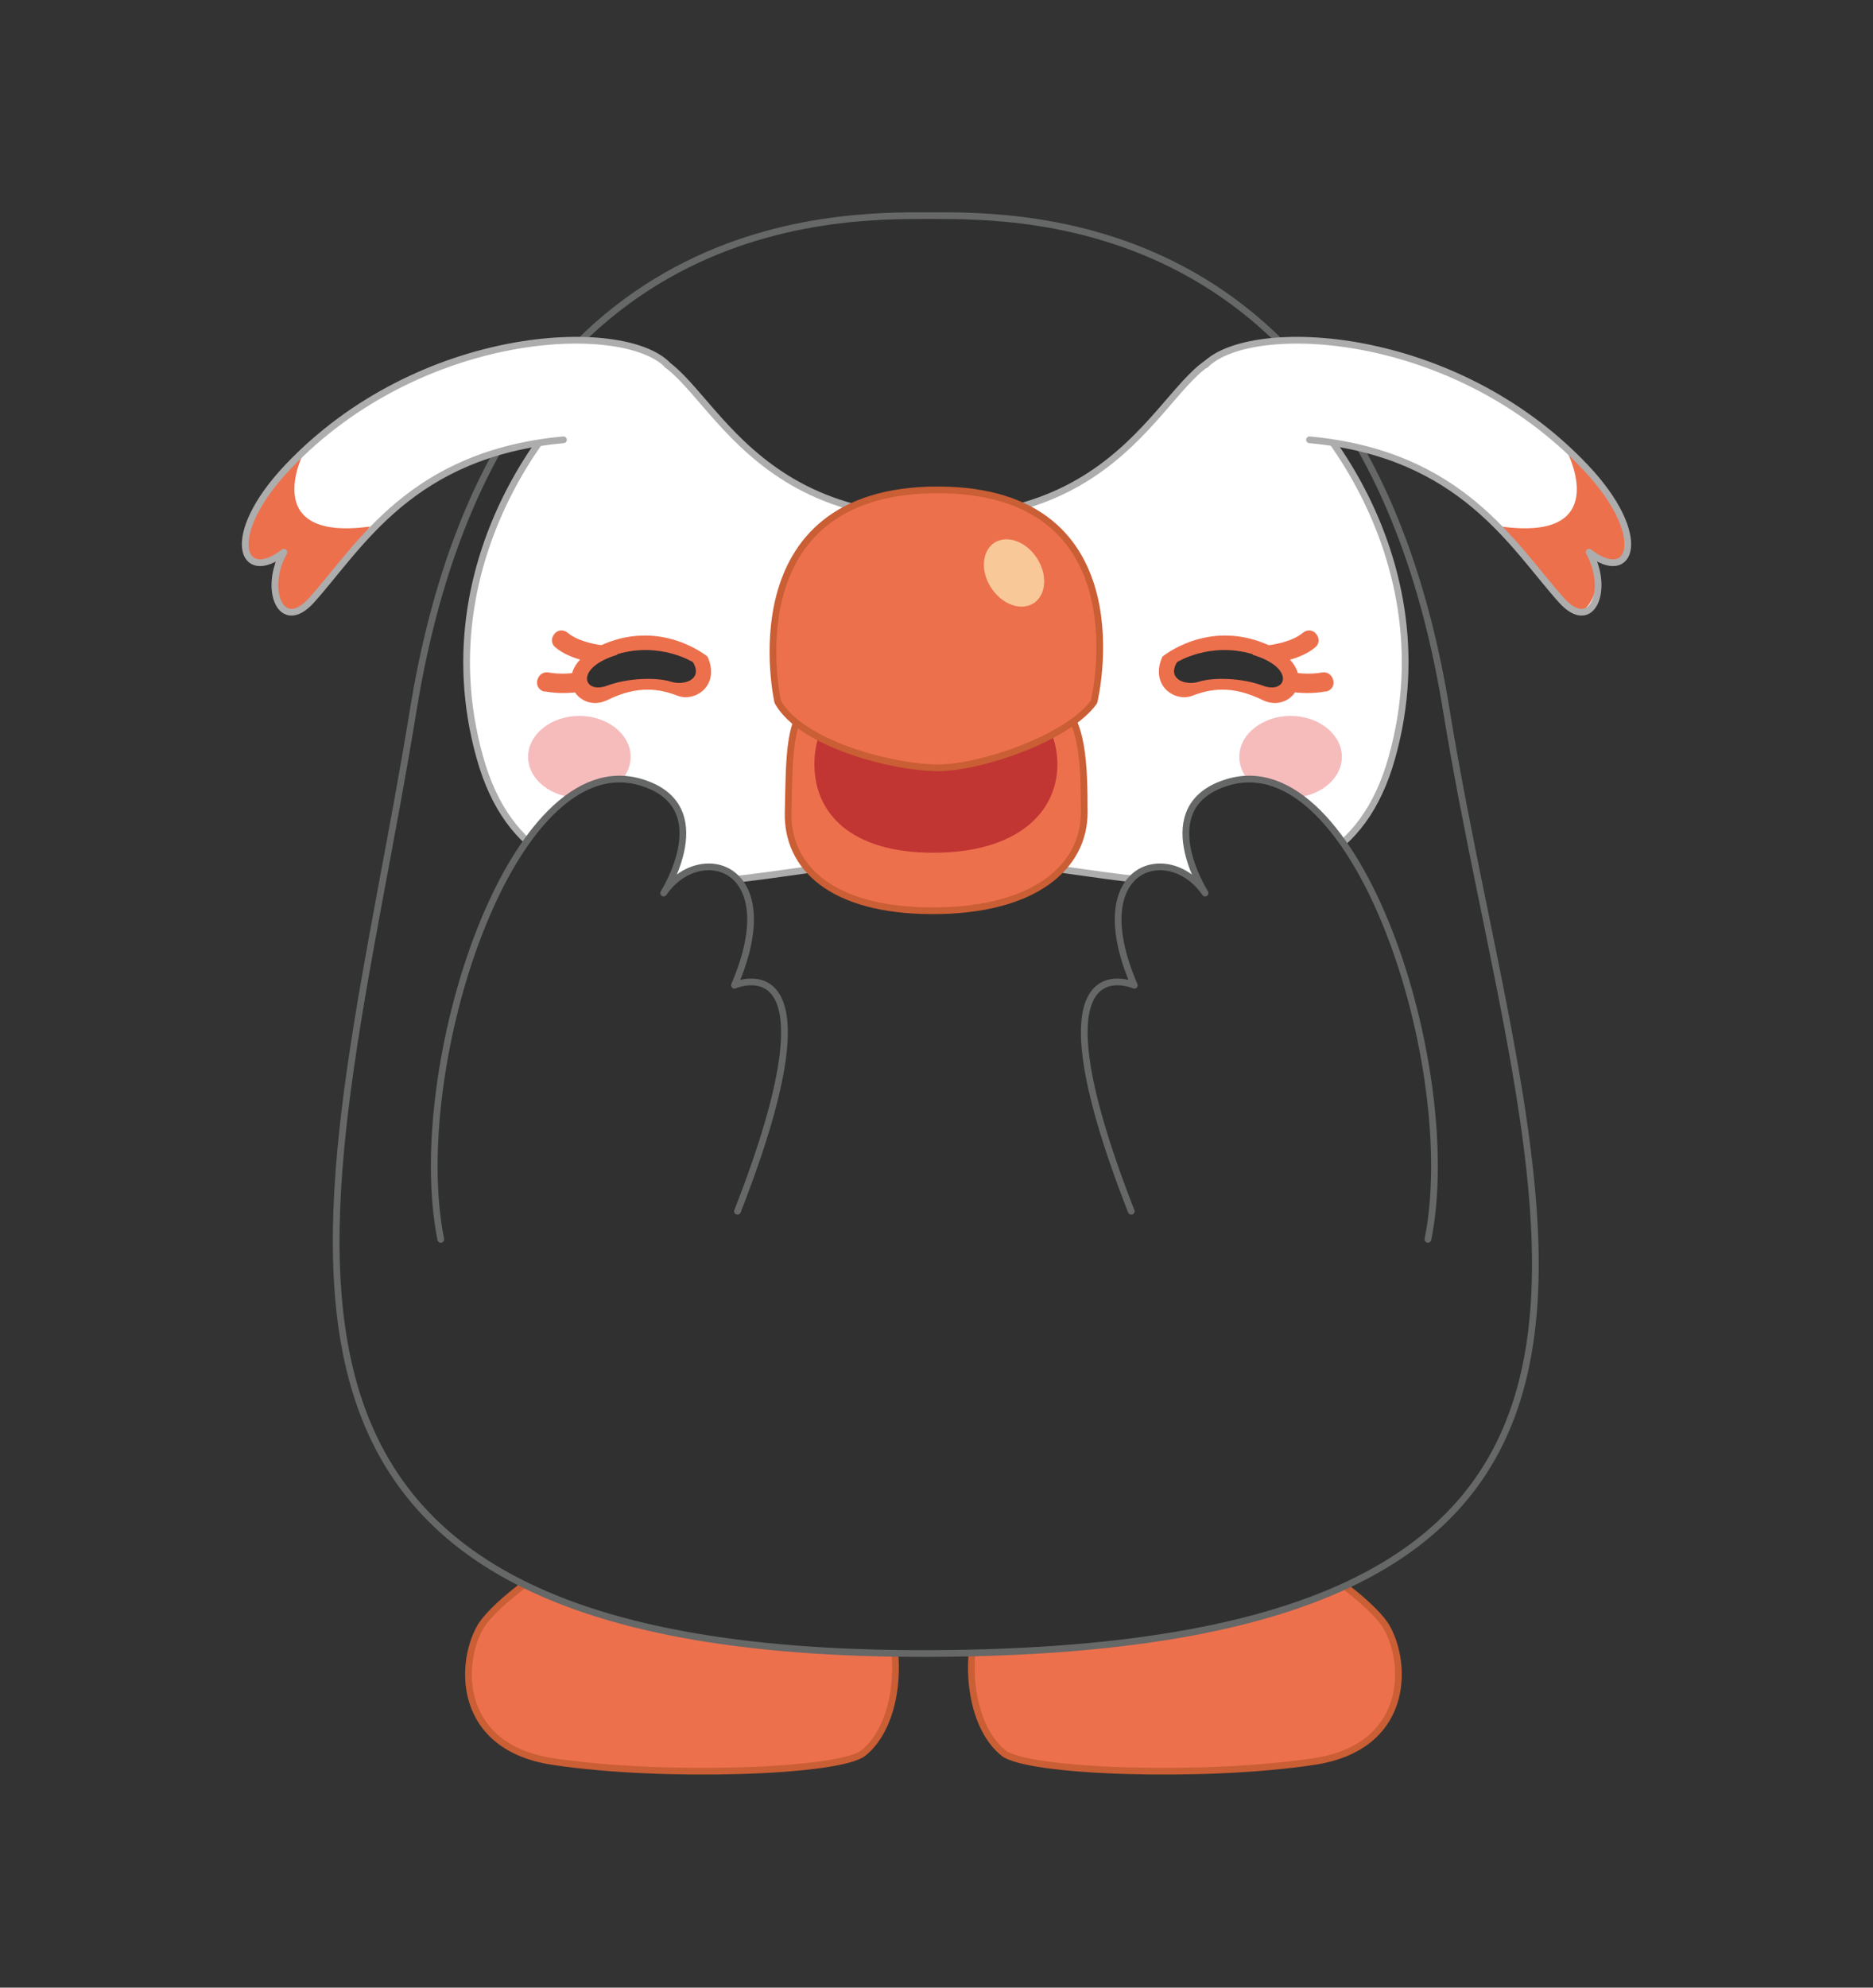 <?xml version="1.0" encoding="UTF-8"?>
<svg id="b" xmlns="http://www.w3.org/2000/svg" version="1.1" viewBox="0 0 306.8 325.4">
  <rect x="0" y="0" width="306.8" height="325.4" fill="#333333" stroke="none"/>
  <!-- Generator: Adobe Illustrator 29.5.0, SVG Export Plug-In . SVG Version: 2.1.0 Build 137)  -->
  <defs>
    <style>
      .st0 {
        fill: #f6bcbc;
      }

      .st1 {
        stroke: #aeadad;
      }

      .st1, .st2, .st3 {
        fill: none;
        stroke-linecap: round;
        stroke-linejoin: round;
        stroke-width: 1.1px;
      }

      .st4 {
        fill: #fff;
      }

      .st5 {
        fill: #303030;
      }

      .st6 {
        fill: #f9c898;
      }

      .st2 {
        stroke: #666767;
      }

      .st7 {
        fill: #ed704d;
      }

      .st3 {
        stroke: #ca5e34;
      }

      .st8 {
        fill: #c13533;
      }
    </style>
  </defs>
  <g id="c">
    <g>
      <path class="st7" d="M126.4,246.6c-18.4-4.5-44.5,13.8-47.8,19.9-3.4,6.1-3.6,19.6,12.1,21.9,18,2.7,46.8,1.7,50.7-1.4,9.2-7.3,7.7-34.8-15-40.4"/>
      <path class="st3" d="M126.4,246.6c-18.4-4.5-44.5,13.8-47.8,19.9-3.4,6.1-3.6,19.6,12.1,21.9,18,2.7,46.8,1.7,50.7-1.4,9.2-7.3,7.7-34.8-15-40.4h0Z"/>
      <path class="st7" d="M179.4,246.6c18.4-4.5,44.5,13.8,47.8,19.9,3.4,6.1,3.6,19.6-12.1,21.9-18,2.7-46.8,1.7-50.7-1.4-9.2-7.3-7.7-34.8,15-40.4"/>
      <path class="st3" d="M179.4,246.6c18.4-4.5,44.5,13.8,47.8,19.9,3.4,6.1,3.6,19.6-12.1,21.9-18,2.7-46.8,1.7-50.7-1.4-9.2-7.3-7.7-34.8,15-40.4h0Z"/>
      <path class="st5" d="M152.3,270.7c-127.2.4-97.9-72.8-84.6-154.5,13.3-81.7,69.1-80.9,84.6-80.9s71.3-.8,84.6,80.9c13.3,81.7,49.5,154-84.6,154.5"/>
      <path class="st2" d="M152.3,270.7c-127.2.4-97.9-72.8-84.6-154.5,13.3-81.7,69.1-80.9,84.6-80.9s71.3-.8,84.6,80.9c13.3,81.7,49.5,154-84.6,154.5Z"/>
      <path class="st4" d="M153.3,84.7c36,0,38.8-30.3,50.3-26.1,8.6,3.2,34.1,30.8,24.4,65.4-9.3,33.4-47.1,16.4-74.7,16.4s-65.4,17-74.7-16.4c-9.7-34.6,15.8-62.2,24.4-65.4,11.5-4.3,14.3,26.1,50.3,26.1"/>
      <path class="st1" d="M153.3,84.7c36,0,38.8-30.3,50.3-26.1,8.6,3.2,34.1,30.8,24.4,65.4-9.3,33.4-47.1,16.4-74.7,16.4s-65.4,17-74.7-16.4c-9.7-34.6,15.8-62.2,24.4-65.4,11.5-4.3,14.3,26.1,50.3,26.1h0Z"/>
      <path class="st0" d="M219.8,123.9c0,3.7-3.8,6.7-8.4,6.7s-8.4-3-8.4-6.7,3.8-6.7,8.4-6.7,8.4,3,8.4,6.7"/>
      <path class="st0" d="M103.3,123.9c0,3.7-3.8,6.7-8.4,6.7s-8.4-3-8.4-6.7,3.8-6.7,8.4-6.7,8.4,3,8.4,6.7"/>
      <path class="st4" d="M92.3,72c-25,2.3-33.3,17.4-41.3,26.3-5,5.5-7.9-1.9-4.5-7.9-6.9,5.4-10.1-2.6.6-13.9,21.6-22.8,54.8-24.2,62.2-16.8"/>
      <path class="st4" d="M214.5,72c25,2.3,33.3,17.4,41.3,26.3,5,5.5,7.9-1.9,4.5-7.9,6.9,5.4,10.1-2.6-.6-13.9-21.6-22.8-54.8-24.2-62.2-16.8"/>
      <path class="st7" d="M256.8,74.2s7.4,14.5-10.9,12c0,0,10.9,16.4,13.8,13.4,3-3,1.5-8.4,1.5-8.4,0,0,4.5,2.9,5.1-.8,1.3-8.4-9.5-16.2-9.5-16.2"/>
      <path class="st7" d="M49.7,74.2s-7.4,14.5,10.9,12c0,0-10.9,16.4-13.8,13.4-3-3-1.5-8.4-1.5-8.4,0,0-4.5,2.9-5.1-.8-1.3-8.4,9.5-16.2,9.5-16.2"/>
      <path class="st1" d="M214.5,72c25,2.3,33.3,17.4,41.3,26.3,5,5.5,7.9-1.9,4.5-7.9,6.9,5.4,10.1-2.6-.6-13.9-21.6-22.8-54.8-24.2-62.2-16.8"/>
      <path class="st1" d="M92.3,72c-25,2.3-33.3,17.4-41.3,26.3-5,5.5-7.9-1.9-4.5-7.9-6.9,5.4-10.1-2.6.6-13.9,21.6-22.8,54.8-24.2,62.2-16.8"/>
      <path class="st7" d="M177.6,133c0,8.9-8.1,16.1-24.8,16.1s-23.9-7.2-23.7-16.1c.4-17.5-.4-21.9,23.7-22.6,23.4-.7,24.8,5.8,24.8,22.6"/>
      <path class="st3" d="M177.6,133c0,8.9-8.1,16.1-24.8,16.1s-23.9-7.2-23.7-16.1c.4-17.5-.4-21.9,23.7-22.6,23.4-.7,24.8,5.8,24.8,22.6Z"/>
      <path class="st8" d="M173.2,125.1c0,8-6.7,14.5-20.3,14.5s-19.5-6.5-19.5-14.5,5.8-14.5,19.5-14.5,20.3,6.5,20.3,14.5"/>
      <path class="st7" d="M127.4,114.9s-7.9-34.7,26.2-34.7,25.6,34.7,25.6,34.7c-4.2,5.9-18.5,10.8-25.6,10.8s-22.3-3.8-26.2-10.8"/>
      <path class="st3" d="M127.4,114.9s-7.9-34.7,26.2-34.7,25.6,34.7,25.6,34.7c-4.2,5.9-18.5,10.8-25.6,10.8s-22.3-3.8-26.2-10.8Z"/>
      <path class="st6" d="M169.8,91.3c1.8,2.7,1.6,6-.4,7.4-2.1,1.4-5.2.3-7-2.4-1.8-2.7-1.6-6,.4-7.4,2.1-1.4,5.2-.3,7,2.4"/>
      <path class="st7" d="M217.2,113.2s0,0-.1,0c-4.3.8-8.4-.5-8.6-.6-.8-.3-1.3-1.2-1-2,.3-.8,1.2-1.3,2-1,0,0,3.5,1.1,7,.5.9-.2,1.7.4,1.9,1.3.2.8-.3,1.6-1.1,1.8"/>
      <path class="st7" d="M211.1,108.1c-1.5.4-2.7.5-2.8.6-.9,0-1.6-.5-1.7-1.4,0-.9.5-1.6,1.4-1.7,0,0,3.5-.4,5.4-2,.7-.6,1.7-.5,2.2.2.6.7.5,1.7-.2,2.2-1.3,1.1-3,1.7-4.4,2.1"/>
      <path class="st7" d="M207.3,105.4c-9.6-4-16.9,2.1-16.9,2.1-2.1,4.7,2,7.5,4.9,6.4,2.9-1.1,6.4-1.8,11.5.7,5.1,2.5,10.1-5.2.5-9.2"/>
      <path class="st5" d="M205.2,107.1c-7-2.1-12.4,1.3-12.4,1.3-1.7,2.8,1.4,3.9,3.6,3.2,2.2-.7,6.9-.7,10.6.7,3.8,1.3,5.2-3-1.8-5.1"/>
      <path class="st7" d="M89.2,113.2s0,0,.1,0c4.3.8,8.4-.5,8.6-.6.8-.3,1.3-1.2,1-2-.3-.8-1.2-1.3-2-1,0,0-3.5,1.1-7,.5-.9-.2-1.7.4-1.9,1.3-.2.8.3,1.6,1.1,1.8"/>
      <path class="st7" d="M95.3,108.1c1.5.4,2.7.5,2.8.6.9,0,1.6-.5,1.7-1.4,0-.9-.5-1.6-1.4-1.7,0,0-3.5-.4-5.4-2-.7-.6-1.7-.5-2.2.2-.6.7-.5,1.7.2,2.2,1.3,1.1,3,1.7,4.4,2.1"/>
      <path class="st7" d="M99,105.4c9.6-4,16.9,2.1,16.9,2.1,2.1,4.7-2,7.5-4.9,6.4-2.9-1.1-6.4-1.8-11.5.7-5.1,2.5-10.1-5.2-.5-9.2"/>
      <path class="st5" d="M101.1,107.1c7-2.1,12.4,1.3,12.4,1.3,1.7,2.8-1.4,3.9-3.6,3.2-2.2-.7-6.9-.7-10.6.7-3.8,1.3-5.2-3,1.8-5.1"/>
      <path class="st5" d="M72.2,202.9c-5.6-28,11.6-81.4,32.9-74.8,12.7,3.9,3.6,18.1,3.6,18.1,5.9-8.6,20.1-4.6,11.6,15.1,0,0,18.1-8,.5,37"/>
      <path class="st2" d="M72.2,202.9c-5.6-28,11.6-81.4,32.9-74.8,12.7,3.9,3.6,18.1,3.6,18.1,5.9-8.6,20.1-4.6,11.6,15.1,0,0,18.1-8,.5,37"/>
      <path class="st5" d="M233.9,202.9c5.6-28-11.6-81.4-32.9-74.8-12.7,3.9-3.6,18.1-3.6,18.1-5.9-8.6-20.1-4.6-11.6,15.1,0,0-18.1-8-.5,37"/>
      <path class="st2" d="M233.9,202.9c5.6-28-11.6-81.4-32.9-74.8-12.7,3.9-3.6,18.1-3.6,18.1-5.9-8.6-20.1-4.6-11.6,15.1,0,0-18.1-8-.5,37"/>
    </g>
  </g>
</svg>